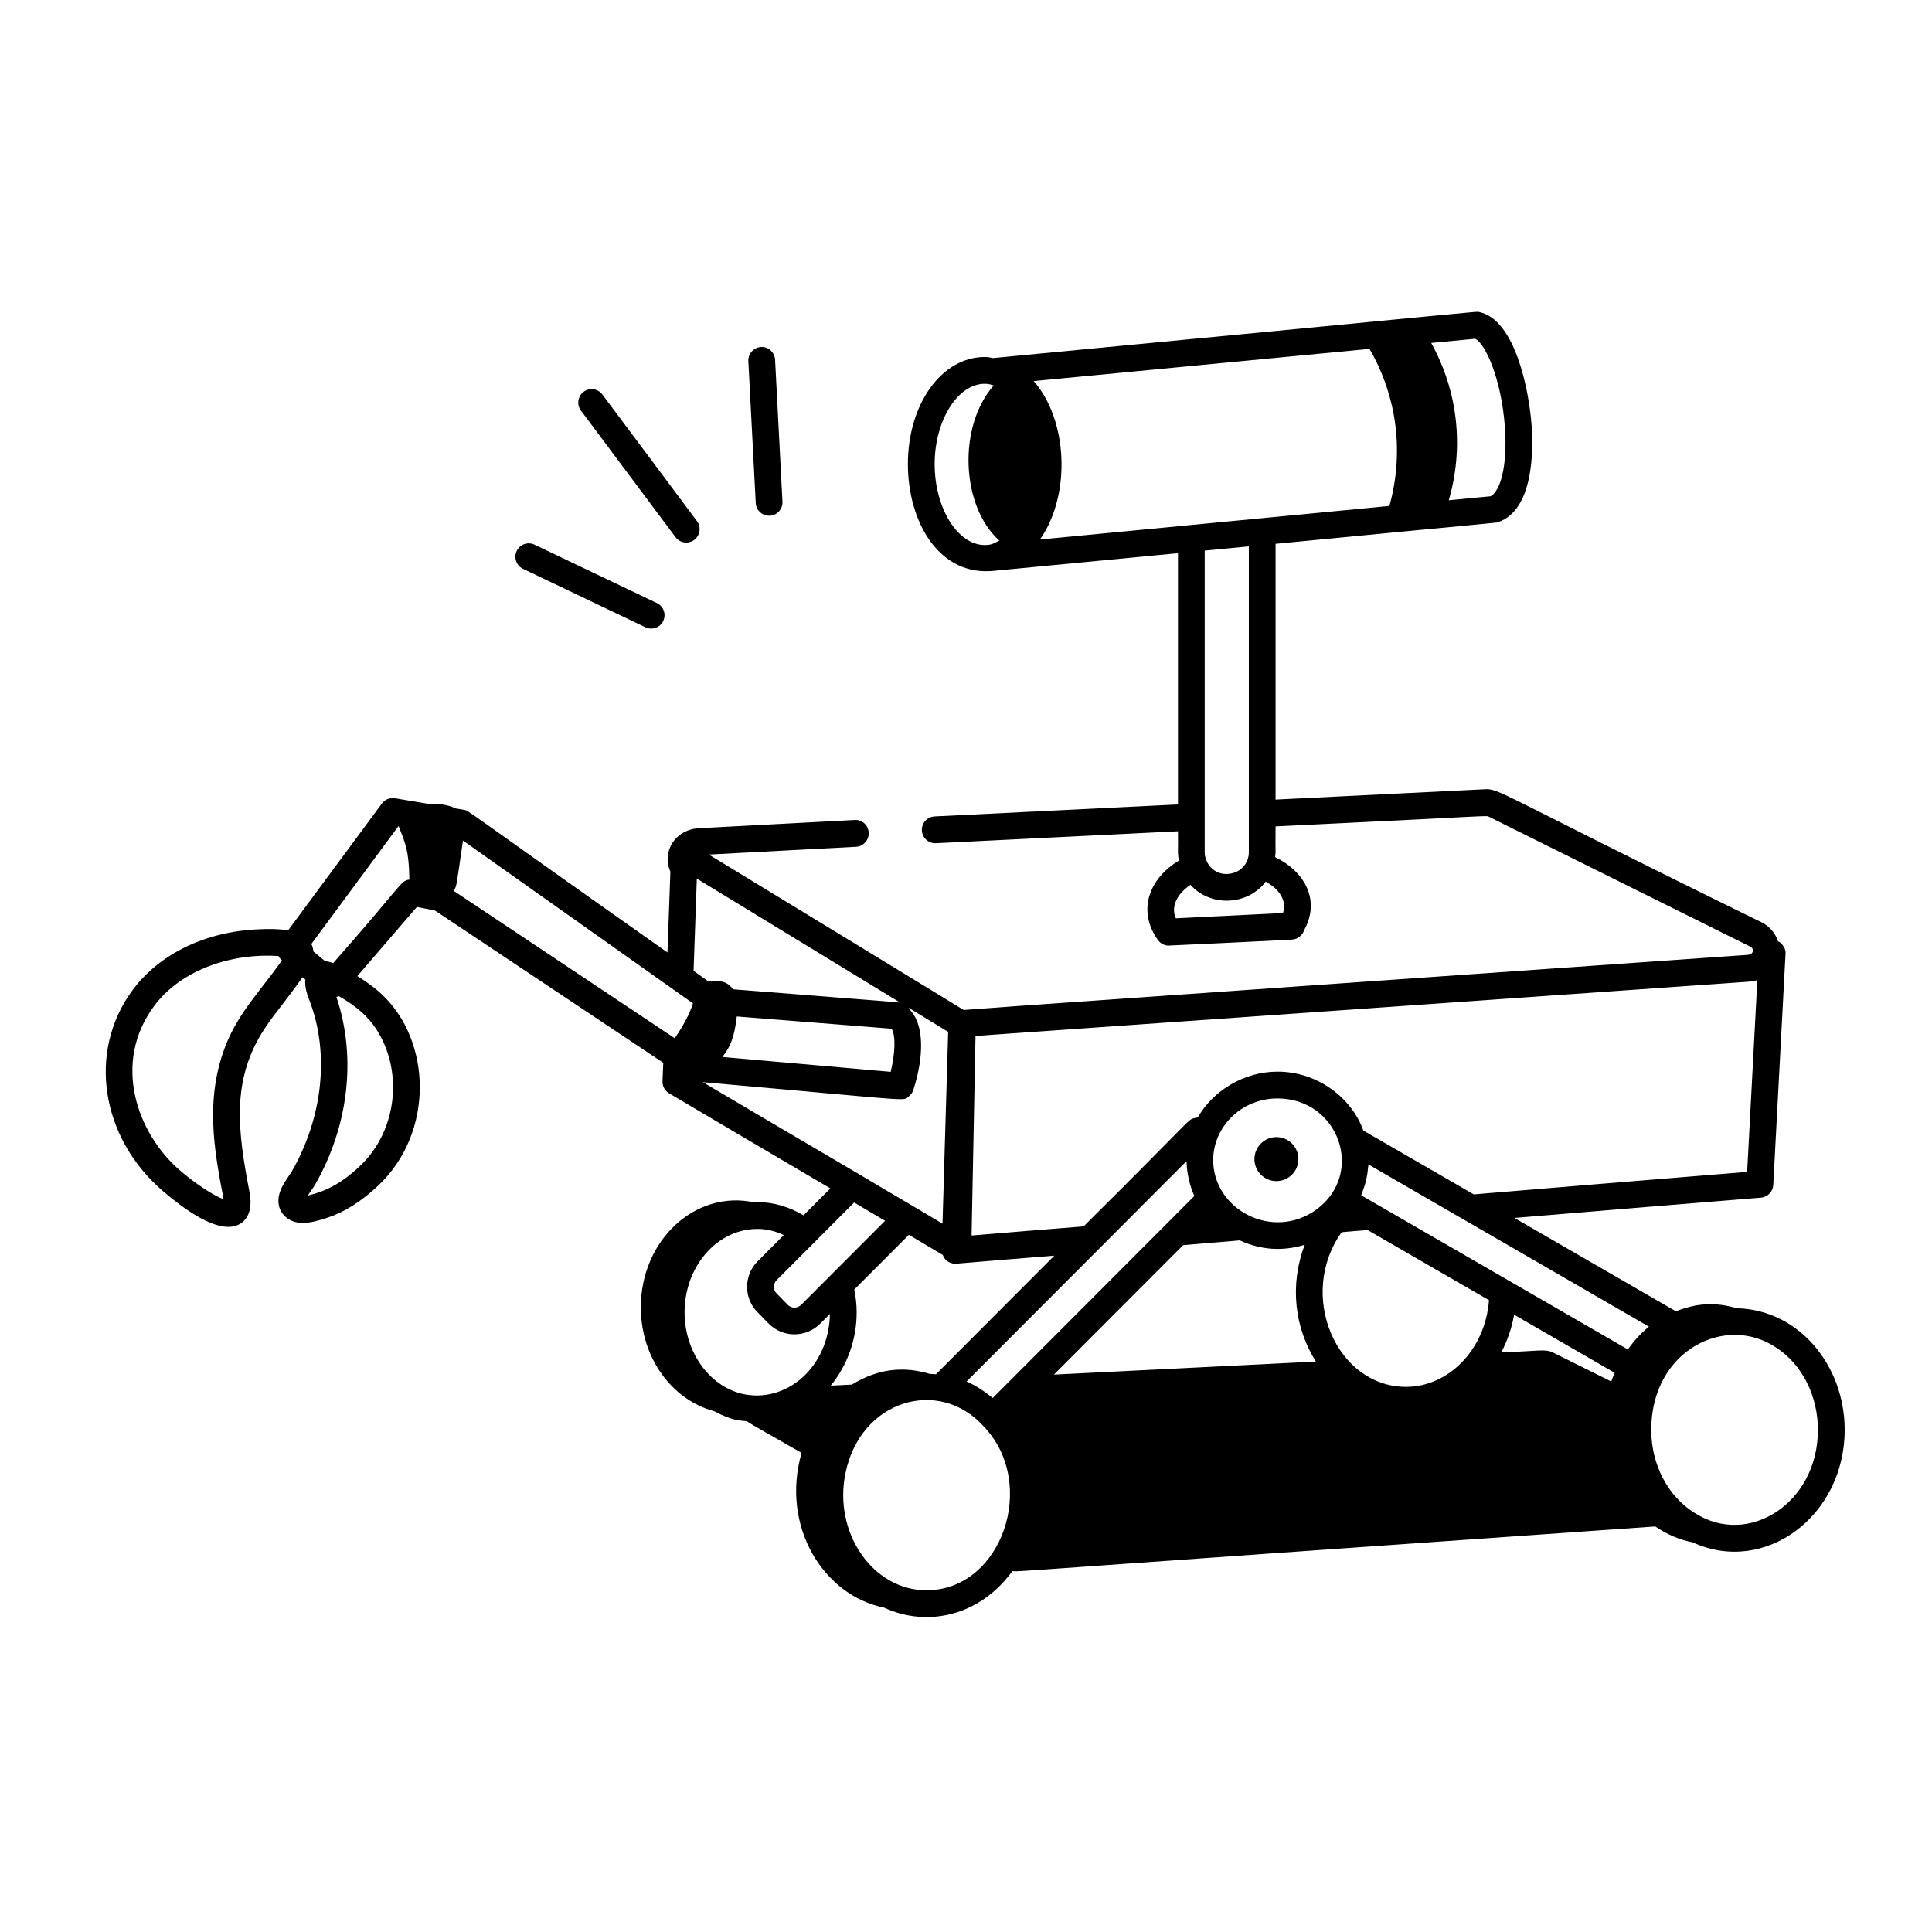 <?xml version="1.0" encoding="UTF-8"?> <svg xmlns="http://www.w3.org/2000/svg" xmlns:xlink="http://www.w3.org/1999/xlink" width="400" zoomAndPan="magnify" viewBox="0 0 300 300" height="400" preserveAspectRatio="xMidYMid meet" version="1.0"><path fill="#000000" d="M 269.719 203.148 C 266.551 202.242 263.793 202.227 260.23 203.617 L 235.16 189.121 C 252.258 187.688 257.918 187.242 273.445 185.969 C 274.48 185.883 275.293 185.043 275.352 184.004 L 277.262 147.992 C 277.293 147.371 276.891 146.777 276.434 146.359 C 276.344 146.277 276.203 146.246 276.09 146.184 C 275.703 144.977 274.871 143.91 273.605 143.25 C 231.934 122.836 232.867 122.383 230.395 122.562 L 198.07 124.16 L 198.07 84.441 C 236.484 80.73 232.246 81.207 232.664 81.062 C 238.125 79.148 238.098 69.98 237.828 66.129 C 237.438 60.504 235.23 49.566 229.668 48.449 C 229.086 48.34 233.781 48 154.195 55.602 C 153.785 55.527 153.395 55.434 152.914 55.434 C 146.223 55.434 140.977 62.742 140.977 72.07 C 140.977 80.996 145.816 89.668 154.559 88.617 L 182.914 85.895 L 182.914 124.914 L 145.125 126.777 C 143.977 126.832 143.094 127.809 143.148 128.957 C 143.203 130.07 144.121 130.938 145.223 130.938 C 145.254 130.938 145.289 130.938 145.324 130.934 L 182.914 129.082 C 182.969 132.211 182.805 132.156 183.055 133.637 C 178.391 136.441 176.574 141.422 179.777 145.93 C 179.797 145.953 179.801 145.98 179.82 146.004 C 179.828 146.016 179.84 146.02 179.848 146.027 C 180.23 146.504 180.793 146.828 181.441 146.828 C 181.859 146.828 201.078 145.906 200.66 145.891 C 201.336 145.855 201.891 145.484 202.246 144.965 C 202.254 144.953 202.27 144.945 202.281 144.93 C 202.301 144.898 202.309 144.859 202.328 144.828 C 202.41 144.684 202.484 144.543 202.531 144.383 C 205.016 139.848 202.691 135.387 197.996 133.086 C 198.145 131.676 198.016 133.387 198.07 128.324 C 232.547 126.68 230.68 126.574 231.227 126.844 L 271.723 146.961 C 272.523 147.375 272.277 148.203 271.344 148.273 C 110.609 159.535 175.344 154.988 149.645 156.828 C 140.656 151.332 118.223 137.664 110.066 132.695 L 132.926 131.488 C 134.07 131.426 134.949 130.445 134.891 129.301 C 134.832 128.152 133.895 127.25 132.707 127.328 L 108.539 128.605 C 104.859 128.793 102.703 132.25 104.098 135.344 L 103.645 147.898 C 71.113 124.961 72.859 125.883 71.98 125.738 L 70.719 125.527 C 69.52 124.891 67.871 124.793 66.496 124.82 L 61.316 123.949 C 60.555 123.828 59.773 124.137 59.305 124.766 L 44.738 144.469 C 43.324 144.23 41.68 144.223 39.965 144.309 C 31.797 144.707 24.734 148.148 20.586 153.746 C 13.562 163.219 15.602 176.645 25.324 184.973 C 28.449 187.652 32.48 190.508 35.449 190.508 C 37.688 190.508 39.441 188.785 38.75 185.148 C 36.953 175.734 35.797 167.762 41.098 159.711 C 42.691 157.289 44.031 155.902 46.977 151.742 L 47.414 152.098 C 47.273 153.309 47.738 154.551 48.117 155.516 C 51.172 163.641 50.125 173.5 45.316 181.891 C 44.695 182.965 42.805 185.008 43.316 187.23 C 43.648 188.684 44.969 189.895 47.012 189.895 C 48.258 189.895 49.617 189.492 50.895 189.07 C 53.512 188.203 56.141 186.535 58.707 184.117 C 67.469 175.871 67.031 161.637 59.273 154.383 C 58.121 153.309 56.836 152.395 55.488 151.566 L 64.734 140.832 L 67.52 141.375 L 102.992 165.027 C 102.945 165.984 102.902 166.938 102.871 167.906 C 102.848 168.664 103.238 169.375 103.891 169.766 C 112.258 174.719 120.59 179.629 128.941 184.535 L 124.773 188.711 C 122.508 187.379 120.105 186.664 117.609 186.664 C 117.453 186.664 117.309 186.711 117.156 186.715 C 108.016 184.703 99.508 192.531 99.508 203.004 C 99.508 210.879 104.387 217.406 110.906 219.129 C 113.82 220.695 115.078 220.578 115.945 220.68 C 116.793 221.266 119.648 222.824 124.469 225.602 C 121.195 237 127.855 247.746 137.27 249.625 C 143.887 252.711 152.102 251 157.215 243.941 C 158.211 244.098 152.266 244.344 257.027 237.027 C 258.777 238.23 260.73 239.086 262.832 239.492 C 274.004 244.652 286.441 235.461 286.441 222.031 C 286.441 212.039 279.344 203.379 269.719 203.148 Z M 233.684 66.418 C 234.105 72.5 232.914 76.297 231.469 77.055 L 224.965 77.68 C 227.336 69.504 226.41 60.801 222.238 53.254 L 229.059 52.602 C 230.645 53.336 233.16 58.879 233.684 66.418 Z M 145.133 72.07 C 145.133 65.309 148.695 59.594 152.914 59.594 C 153.594 59.594 153.891 59.742 154.309 59.852 C 148.727 66.133 149.188 78.582 155.176 83.938 C 154.363 84.355 153.984 84.633 152.914 84.633 C 148.695 84.633 145.133 78.879 145.133 72.07 Z M 160.512 59.176 L 212.652 54.176 C 217.055 61.766 217.988 70.504 215.746 78.562 C 200.066 80.07 177.152 82.27 161.488 83.773 C 166.383 76.754 165.781 65.16 160.512 59.176 Z M 193.918 84.84 L 193.918 132.344 C 193.918 134.125 192.535 135.715 190.387 135.715 C 188.461 135.715 187.066 134.039 187.066 132.344 L 187.066 85.496 C 187.621 85.445 194.34 84.797 193.918 84.84 Z M 199.223 141.777 L 182.582 142.594 C 181.699 140.609 183.012 138.625 184.859 137.402 C 187.957 140.883 193.762 140.609 196.527 136.91 C 196.531 136.91 196.531 136.906 196.535 136.906 C 198.449 137.93 199.902 139.711 199.223 141.777 Z M 252.77 209.543 C 249.824 207.84 210.93 185.355 211.367 185.609 C 211.43 185.477 211.453 185.328 211.508 185.195 C 211.934 184.145 212.297 182.902 212.434 181.285 C 212.445 181.129 212.492 180.977 212.5 180.82 C 212.934 181.07 211.289 180.121 256.047 206.004 C 254.805 207 253.723 208.207 252.77 209.543 Z M 137.434 189.562 L 128.926 198.086 L 124.426 202.598 C 123.828 203.195 122.898 203.195 122.324 202.617 L 120.582 200.832 C 120.02 200.285 120.016 199.363 120.605 198.773 L 126.512 192.855 L 132.633 186.723 C 134.238 187.676 135.832 188.621 137.434 189.562 Z M 128.867 204.031 C 128.727 212.332 122.07 217.988 115.242 216.434 C 110.062 215.191 106.301 209.863 106.301 203.77 C 106.301 196.633 111.371 190.828 117.609 190.828 C 118.973 190.828 120.312 191.125 121.707 191.781 L 117.668 195.828 C 115.379 198.121 115.539 201.727 117.648 203.777 L 119.367 205.539 C 121.574 207.75 125.156 207.746 127.359 205.539 Z M 132.652 200.238 L 141.133 191.742 L 146.398 194.871 C 146.512 195.176 146.676 195.457 146.918 195.684 C 147.305 196.035 147.809 196.23 148.324 196.23 C 148.383 196.23 148.441 196.23 148.5 196.223 C 153.582 195.789 158.648 195.387 163.719 194.98 L 145.34 213.395 C 145.02 213.367 144.699 213.348 144.379 213.336 C 140.348 212.141 136.414 212.465 132.281 215 L 128.996 215.164 C 131.535 212.059 133.023 208.059 133.023 203.77 C 133.023 202.5 132.875 201.348 132.652 200.238 Z M 204.449 187.793 C 197.633 192.762 188.383 187.82 188.383 180.145 C 188.383 174.973 192.762 170.566 198.371 170.566 C 207.848 170.566 212.023 182.156 204.449 187.793 Z M 181.312 189.871 L 154.148 217.086 C 153.082 216.195 151.605 215.184 150.094 214.516 L 184.23 180.316 C 184.234 180.387 184.254 180.453 184.258 180.523 C 184.277 181.27 184.371 182.012 184.52 182.746 C 184.84 184.332 185.176 184.988 185.453 185.719 Z M 183.715 193.352 C 187.277 193.023 190.645 192.793 192.508 192.602 C 195.672 194.062 199.066 194.367 202.602 193.285 C 200.211 199.539 201.031 206.223 204.336 211.426 L 163.652 213.449 Z M 218.34 215.352 C 207.488 215.352 201.383 201.07 208.336 191.336 C 209.68 191.215 211.031 191.098 212.371 191.004 L 231.211 201.891 C 230.621 209.66 224.852 215.352 218.34 215.352 Z M 272.879 152.195 L 271.297 181.969 C 251.711 183.566 238.496 184.645 228.848 185.465 C 228.426 185.223 211.277 175.305 211.699 175.551 C 209.84 170.375 204.516 166.402 198.371 166.402 C 193.094 166.402 188.301 169.434 186 173.512 C 185.973 173.512 185.508 173.609 185.473 173.617 C 184.34 173.926 185.547 173.297 168.258 190.434 C 162.449 190.895 156.672 191.359 150.867 191.848 C 150.875 191.414 151.473 161.289 151.477 160.859 L 271.656 152.426 C 272.082 152.391 272.488 152.312 272.879 152.195 Z M 147.23 160.227 C 147.008 167.672 146.395 188.332 146.352 190.008 L 141.848 187.328 C 139.012 185.672 136.211 184.016 133.359 182.309 C 125.273 177.562 117.219 172.816 109.141 168.039 C 142.543 170.98 140.133 171.035 141.109 170.254 C 141.414 170.012 141.672 169.695 141.801 169.309 C 143.012 165.641 143.965 159.898 141.426 156.949 C 141.289 156.789 141.199 156.594 141.043 156.449 C 145.582 159.234 145.957 159.449 147.23 160.227 Z M 138.43 159.734 C 139.141 160.746 138.977 163.672 138.305 166.434 L 112.164 164.125 C 113.23 162.758 113.996 161.453 114.41 157.836 Z M 139.824 155.707 C 139.406 155.594 140.207 155.715 113.805 153.613 C 112.883 152.238 111.586 152.262 109.941 152.348 L 107.699 150.75 L 108.203 136.43 C 119.324 143.207 131.055 150.352 139.824 155.707 Z M 107.605 155.801 C 106.992 157.707 105.938 159.508 104.773 161.215 L 70.465 138.34 C 70.965 137.477 70.855 137.559 71.891 130.52 Z M 35.055 162.297 C 31.762 170.688 33.305 178.785 34.668 185.93 C 34.688 186.035 34.707 186.133 34.719 186.219 C 33.246 185.695 30.398 183.844 28.023 181.812 C 21.184 175.953 17.422 164.996 23.922 156.227 C 28.23 150.41 36.273 147.965 43.246 148.453 C 43.371 148.699 43.543 148.926 43.77 149.109 L 43.777 149.121 C 40.574 153.715 37.059 157.184 35.055 162.297 Z M 58.305 159.621 C 62.605 165.988 61.848 175.453 55.867 181.086 C 52.984 183.801 50.578 184.98 47.805 185.645 C 48.156 185.078 48.652 184.43 48.922 183.961 C 54.145 174.844 55.379 164.129 52.238 154.809 C 52.367 154.77 52.492 154.742 52.609 154.68 C 55.57 156.336 57.207 158 58.305 159.621 Z M 51.727 149.562 C 51.375 149.41 50.961 149.297 50.516 149.266 L 48.676 147.758 C 48.625 147.27 48.496 146.871 48.344 146.586 L 61.887 128.266 L 61.891 128.266 C 62.996 131.066 63.5 132.141 63.57 136.574 C 62.086 136.852 62.789 137.027 51.727 149.562 Z M 143.863 246.938 C 135.516 246.938 129.371 237.98 131.285 228.75 C 133.613 217.332 145.824 213.844 152.699 221.438 C 161.273 230.289 155.621 246.938 143.863 246.938 Z M 233.117 209.996 C 234.051 208.199 234.75 206.238 235.109 204.145 L 250.723 213.168 C 250.535 213.609 250.359 214.055 250.199 214.52 L 241.156 210.027 C 239.887 209.395 238.746 209.828 233.117 209.996 Z M 263.113 234.906 C 258.973 232.336 256.402 227.402 256.402 222.031 C 256.402 209.68 267.973 203.918 275.879 209.301 C 279.832 211.891 282.285 216.77 282.285 222.031 C 282.285 233.445 271.445 240.309 263.113 234.906 Z M 263.113 234.906 " fill-opacity="1" fill-rule="nonzero"></path><path fill="#000000" d="M 118.172 53.887 C 117.027 53.949 116.145 54.93 116.203 56.074 L 117.352 78.105 C 117.41 79.219 118.324 80.078 119.422 80.078 C 119.461 80.078 119.496 80.078 119.531 80.078 C 120.68 80.016 121.559 79.035 121.5 77.891 L 120.355 55.859 C 120.293 54.711 119.281 53.797 118.172 53.887 Z M 118.172 53.887 " fill-opacity="1" fill-rule="nonzero"></path><path fill="#000000" d="M 107.805 83.828 C 108.719 83.137 108.91 81.832 108.223 80.914 L 93.535 61.258 C 92.848 60.344 91.547 60.148 90.625 60.84 C 89.711 61.527 89.52 62.832 90.207 63.754 L 104.895 83.406 C 105.586 84.332 106.895 84.512 107.805 83.828 Z M 107.805 83.828 " fill-opacity="1" fill-rule="nonzero"></path><path fill="#000000" d="M 83.004 84.574 C 81.957 84.078 80.727 84.52 80.234 85.555 C 79.742 86.594 80.18 87.836 81.215 88.328 L 100.215 97.402 C 101.258 97.898 102.496 97.453 102.984 96.422 C 103.48 95.383 103.039 94.141 102.004 93.648 Z M 83.004 84.574 " fill-opacity="1" fill-rule="nonzero"></path><path fill="#000000" d="M 194.785 179.984 C 194.785 181.871 196.316 183.402 198.199 183.402 C 200.082 183.402 201.613 181.871 201.613 179.984 C 201.613 178.098 200.082 176.566 198.199 176.566 C 196.316 176.566 194.785 178.098 194.785 179.984 Z M 194.785 179.984 " fill-opacity="1" fill-rule="nonzero"></path></svg> 